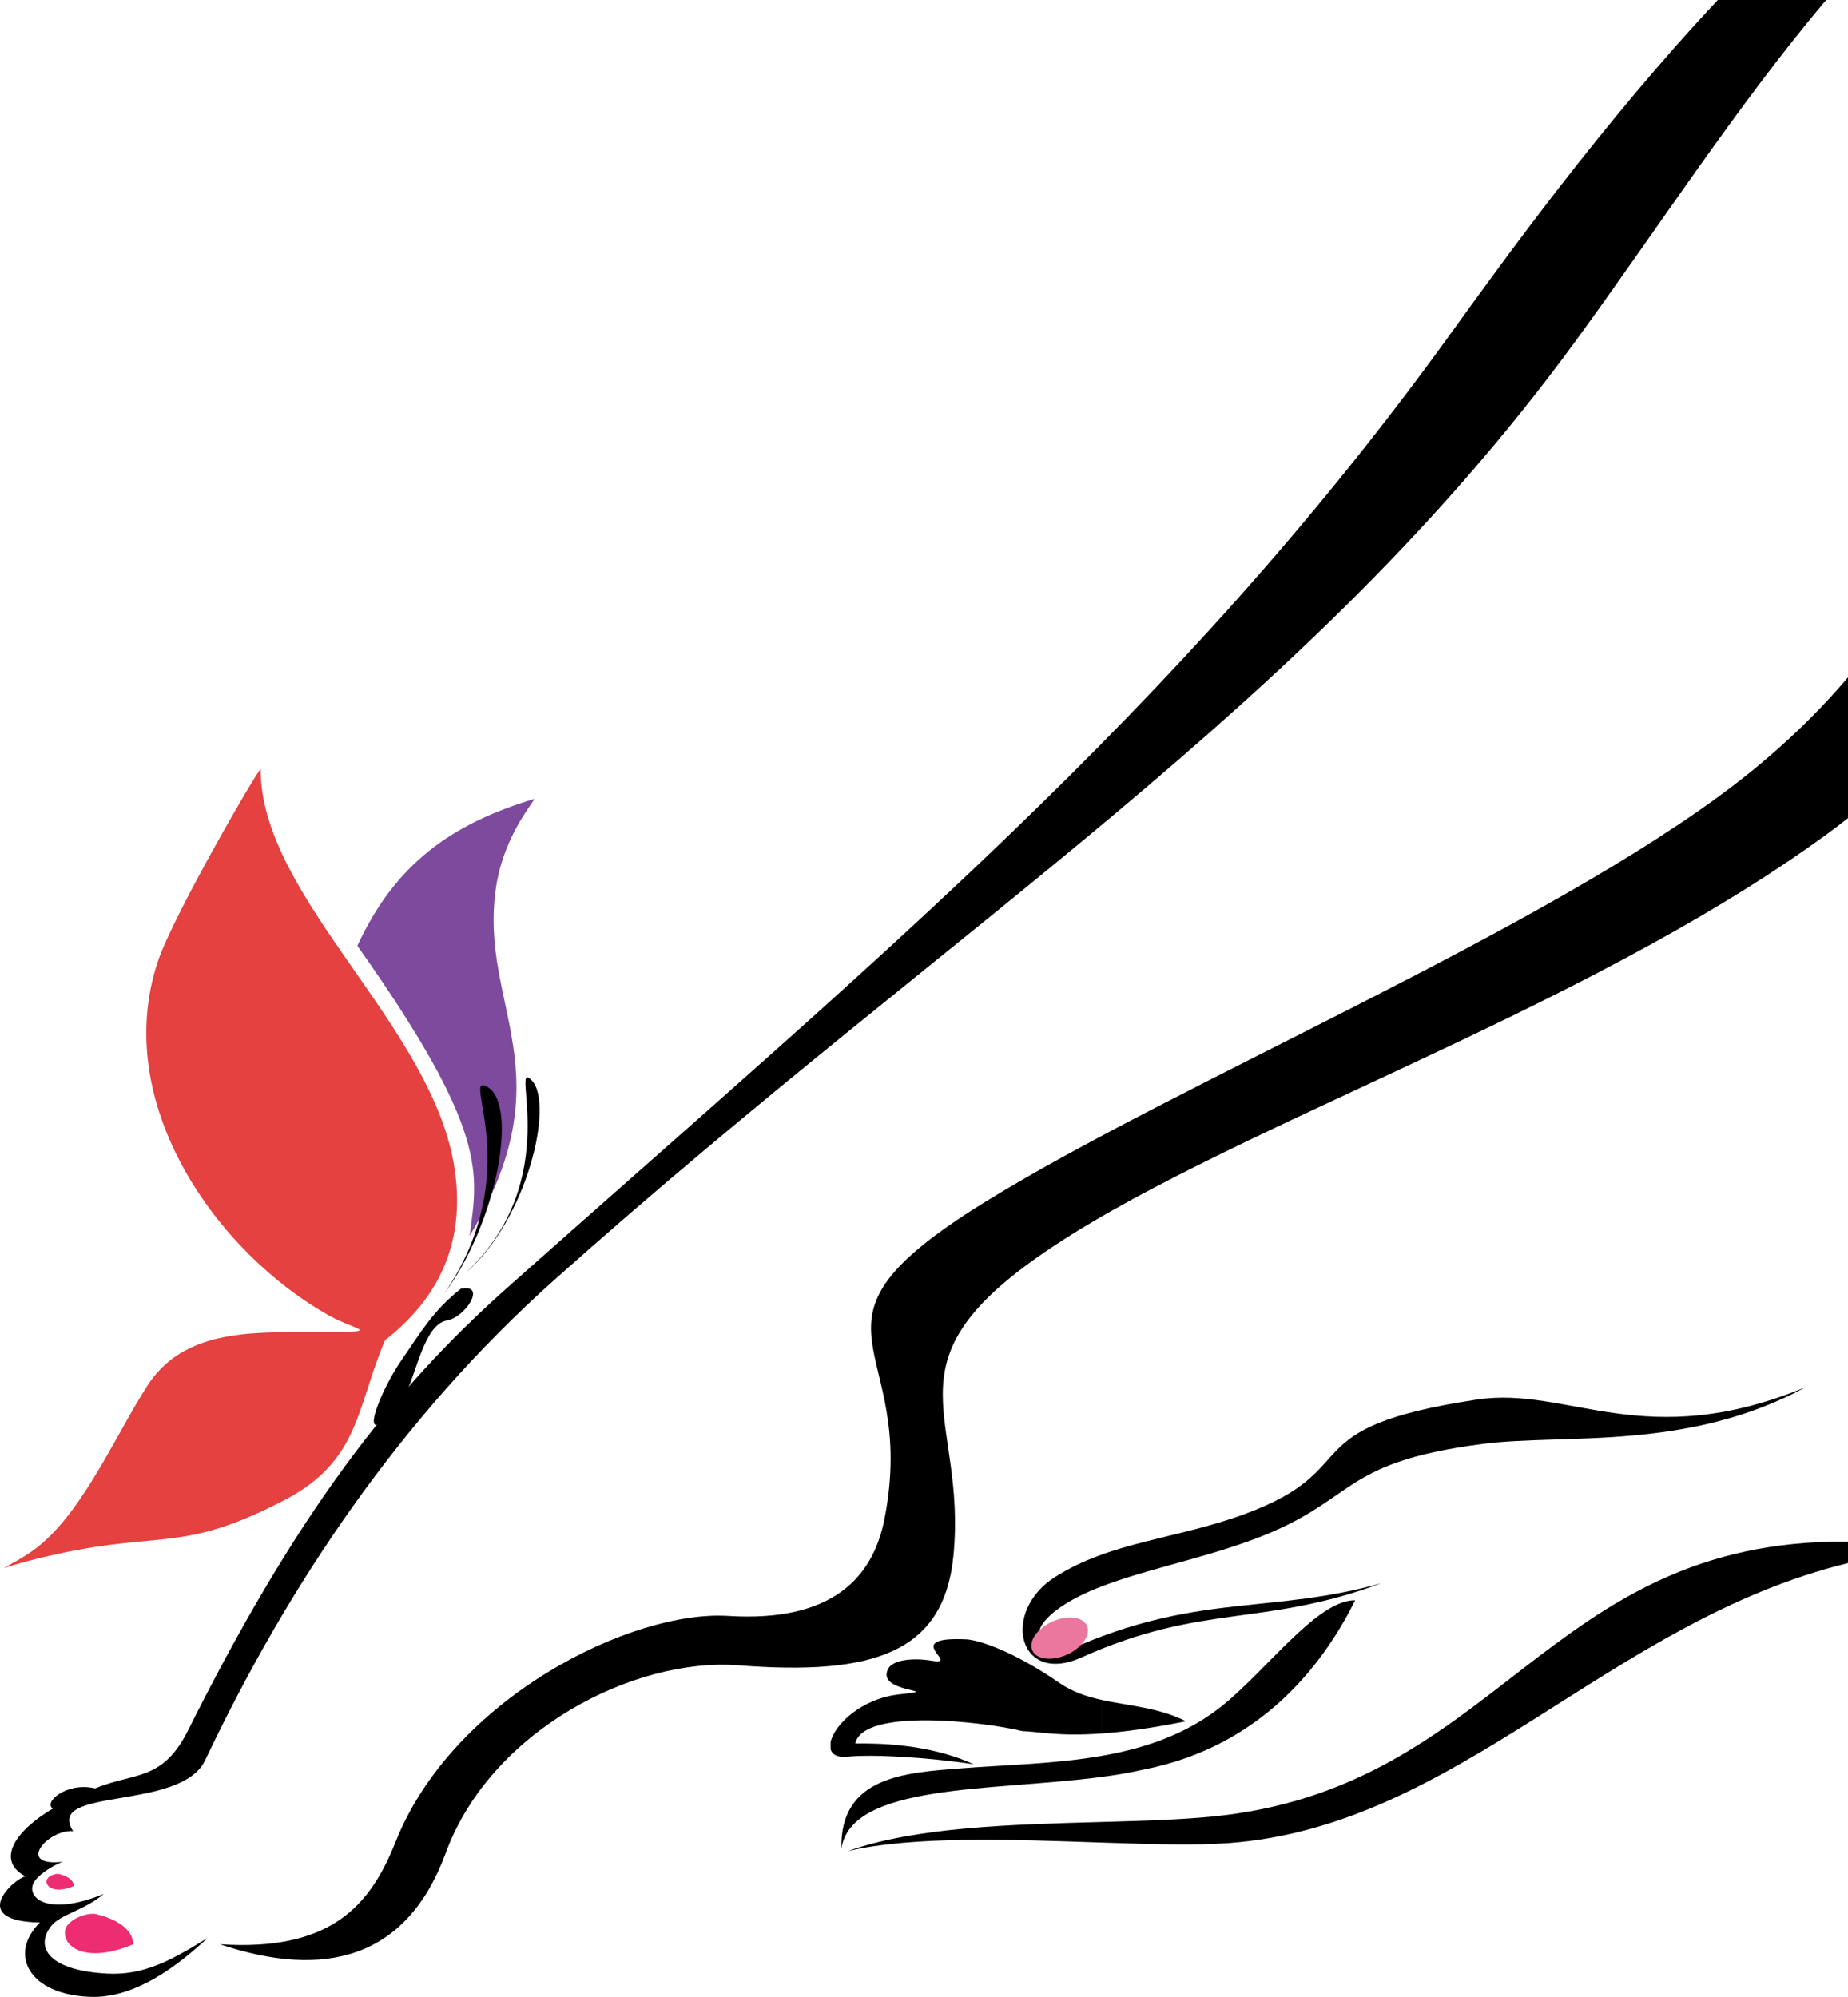 <?xml version="1.0" encoding="utf-8"?>
<!-- Generator: Adobe Illustrator 16.0.0, SVG Export Plug-In . SVG Version: 6.00 Build 0)  -->
<!DOCTYPE svg PUBLIC "-//W3C//DTD SVG 1.1//EN" "http://www.w3.org/Graphics/SVG/1.1/DTD/svg11.dtd">
<svg version="1.1" id="Layer_1" xmlns="http://www.w3.org/2000/svg" xmlns:xlink="http://www.w3.org/1999/xlink" x="0px" y="0px"
	 width="399.874px" height="431.999px" viewBox="150.826 162.945 399.874 431.999"
	 enable-background="new 150.826 162.945 399.874 431.999" xml:space="preserve">
<g>
	<g>
		<path d="M470.408,465.724c-40.888,6.177-23.402,14.95-50.43,24.833c-14.752,5.392-28.763,5.882-40.833,13.537
			c-11.808,7.488-8.007,23.571,5.686,17.426c26.234-11.774,39.105-6.5,64.896-16.063c-23.332,6.529-38.841,2.362-64.671,13.155
			c-7.976,3.333-14.855-1.805-3.446-8.825c9.633-5.928,24.909-8.248,39.211-13.356c24.023-8.578,18.788-16.966,50.826-21.108
			c17.716-2.29,44.295,1.646,69.926-12.306C506.653,477.474,490.208,462.732,470.408,465.724z"/>
		
			<ellipse transform="matrix(-0.91 0.414 -0.414 -0.91 940.023 830.755)" fill="#EC779E" cx="379.953" cy="517.281" rx="6.487" ry="3.916"/>
		<path d="M412.721,555.973c-6.982,0.661-15.08,0.898-23.567,1.134c-19.067,0.529-40.104,1.046-54.906,6.306
			c14.357-3.364,35.908-2.498,54.906-1.854c10.556,0.359,20.321,0.651,27.631,0.107c49.684-3.689,82.199-47.939,133.915-60.569
			v-4.655C484.932,495.894,475.446,550.021,412.721,555.973z"/>
		<path d="M407.446,535.319c-6.011-3.026-12.385-3.312-18.292-4.628v7.276C393.816,537.634,399.736,536.866,407.446,535.319z"/>
		<path d="M414.394,532.66c-7.521,5.721-16.203,8.574-25.238,10.149c-10.037,1.749-20.513,1.92-30.323,2.686
			c-12.184,0.945-26.299,1.739-25.951,17.433c2.036-14.249,32.788-12.456,56.274-15.563c3.153-0.417,6.179-0.921,8.982-1.565
			c26.808-5.193,39.861-24.473,45.926-36.655C435.618,509.047,424.372,525.074,414.394,532.66z"/>
		<path d="M380.078,527.028c-10.494-7.232-17.8-9.324-20.194-9.433c-14.599-0.661-0.892,5.723-7.429,4.63
			c-4.388-0.73-8.492-0.105-9.454,1.754c-2.762,5.348,12.563,4.466,2.585,5.501c-8.373,0.866-14.228,6.611-15.031,10.336v1.559
			c0.322,1.149,1.482,1.825,3.634,1.607c5.44-0.554,17.198,0.1,27.298,1.635c-9.716-4.5-21.123-4.55-25.581-4.489
			c1.573-7.734,27.759-4.739,36.105-2.684c3.488,0.094,7.769,1.191,17.142,0.522v-7.277
			C385.947,529.976,382.877,528.958,380.078,527.028z"/>
	</g>
	<g>
		<path fill="#7D4A9D" d="M266.344,335.806c-17.932,5.418-30.051,14.107-38.192,31.752c28.616,40.427,26.043,49.161,24.296,62.774
			c21.187-35.523,1.931-49.581,5.688-75.295C259.887,343.052,267.208,335.545,266.344,335.806z"/>
		<path d="M256.394,398.143c-6.319-3.881,8.767,18.077-9.51,44.776C258.448,427.318,262.917,402.148,256.394,398.143z"/>
		<path d="M251.584,438.333c13.424-11.67,19.253-36.886,14.21-41.757C260.908,391.858,273.205,418.061,251.584,438.333z"/>
		<path d="M250.54,441.749c-6.044,4.749-8.743,9.524-12.876,15.51c-5.798,8.396-10.195,22.432,0.877,7.023
			c2.098-2.917,3.932-14.822,8.925-15.653C251.589,447.943,256.226,440.577,250.54,441.749z"/>
		<path fill="#E44140" d="M207.227,329.368c0-0.97-18.882,31.477-22.242,41.558c-10.259,30.783,12.813,63.146,37.167,76.676
			c6.091,3.385,12.664,3.513-4.39,3.513c-13.271,0-27.448-0.299-35.119,11.706c-7.347,11.499-14.802,29.293-25.754,36.289
			c-7.673,4.903-7.817,3.1,6.438,0c22.767-4.95,27.205-0.249,49.167-11.706c16.243-8.474,15.473-20.105,21.656-34.533
			c13.835-10.804,16.963-23.879,15.08-36.843C244.703,384.865,207.227,357.345,207.227,329.368z"/>
	</g>
	<g>
		<path fill="#EE2C72" d="M171.259,576.968c-2.721-0.1-5.789,1.646-6.259,3.255c-1.035,3.541,4.001,7.842,14.658,3.337
			C179.6,580.009,175.373,577.842,171.259,576.968z"/>
		<path fill="#EE2C72" d="M163.452,568.331c-1.087-0.039-2.313,0.657-2.5,1.301c-0.413,1.413,1.598,3.131,5.854,1.331
			C166.783,569.546,165.095,568.681,163.452,568.331z"/>
		<path d="M464.355,235.634c-58.967,81.617-125.811,136.574-203.761,205.884c-24.536,21.819-45.272,48.152-69.049,95.719
			c-5.564,11.132-11.509,9.056-20.155,12.597c-6.204-1.467-11.301,3.114-9.116,4.366c-7.885,4.617-12.58,11.116-5.934,14.687
			c-2.238,0.271-12.826,9.668,3.129,9.971c-6.924,6.807-2.454,15.688,11.055,16.079c8.104,0.235,16.563-4.642,25.211-12.733
			c-7.981,4.938-13.875,8.097-21.655,7.699c-12.395-0.634-15.8-5.467-12.262-10.193c1.984-2.65,7.247-3.433,11.433-7.03
			c-12.804,5.252-17.247,0.31-14.84-2.889c1.444-1.92,4.655-3.631,6.012-4.075c-10.388,1.162-3.182-7.116,2.224-6.617
			c-6.224-9.696,23.284-4.215,28.563-15.34c17.73-37.372,42.005-74.003,75.637-103.995
			c87.028-77.613,162.777-123.501,220.941-203.085c17.272-23.632,35.144-51.248,54.182-73.732h-23.445
			C497.522,189.595,476.38,218.986,464.355,235.634z"/>
		<path d="M526.487,332.42c-41.123,31.707-121.489,65.081-162.907,90.798c-43.459,26.986-13.714,29.409-21.38,68.392
			c-2.478,12.587-11.281,22.33-33.786,20.918c-20.978-1.315-59.639,17.782-71.992,48.884c-5.516,13.886-14.063,23.707-38.013,22.148
			c22.4,7.499,40.375,3.41,48.875-19.768c9.683-26.406,40.637-42.338,63.367-40.575c29.094,2.255,44.434-2.656,46.486-23.748
			c2.941-30.229-15.094-41.054,18.009-64.439c38.343-27.089,117.412-52.498,171.051-91.67c1.559-1.139,3.052-2.28,4.504-3.425
			v-30.452C544.008,317.361,536.041,325.053,526.487,332.42z"/>
	</g>
</g>
</svg>
